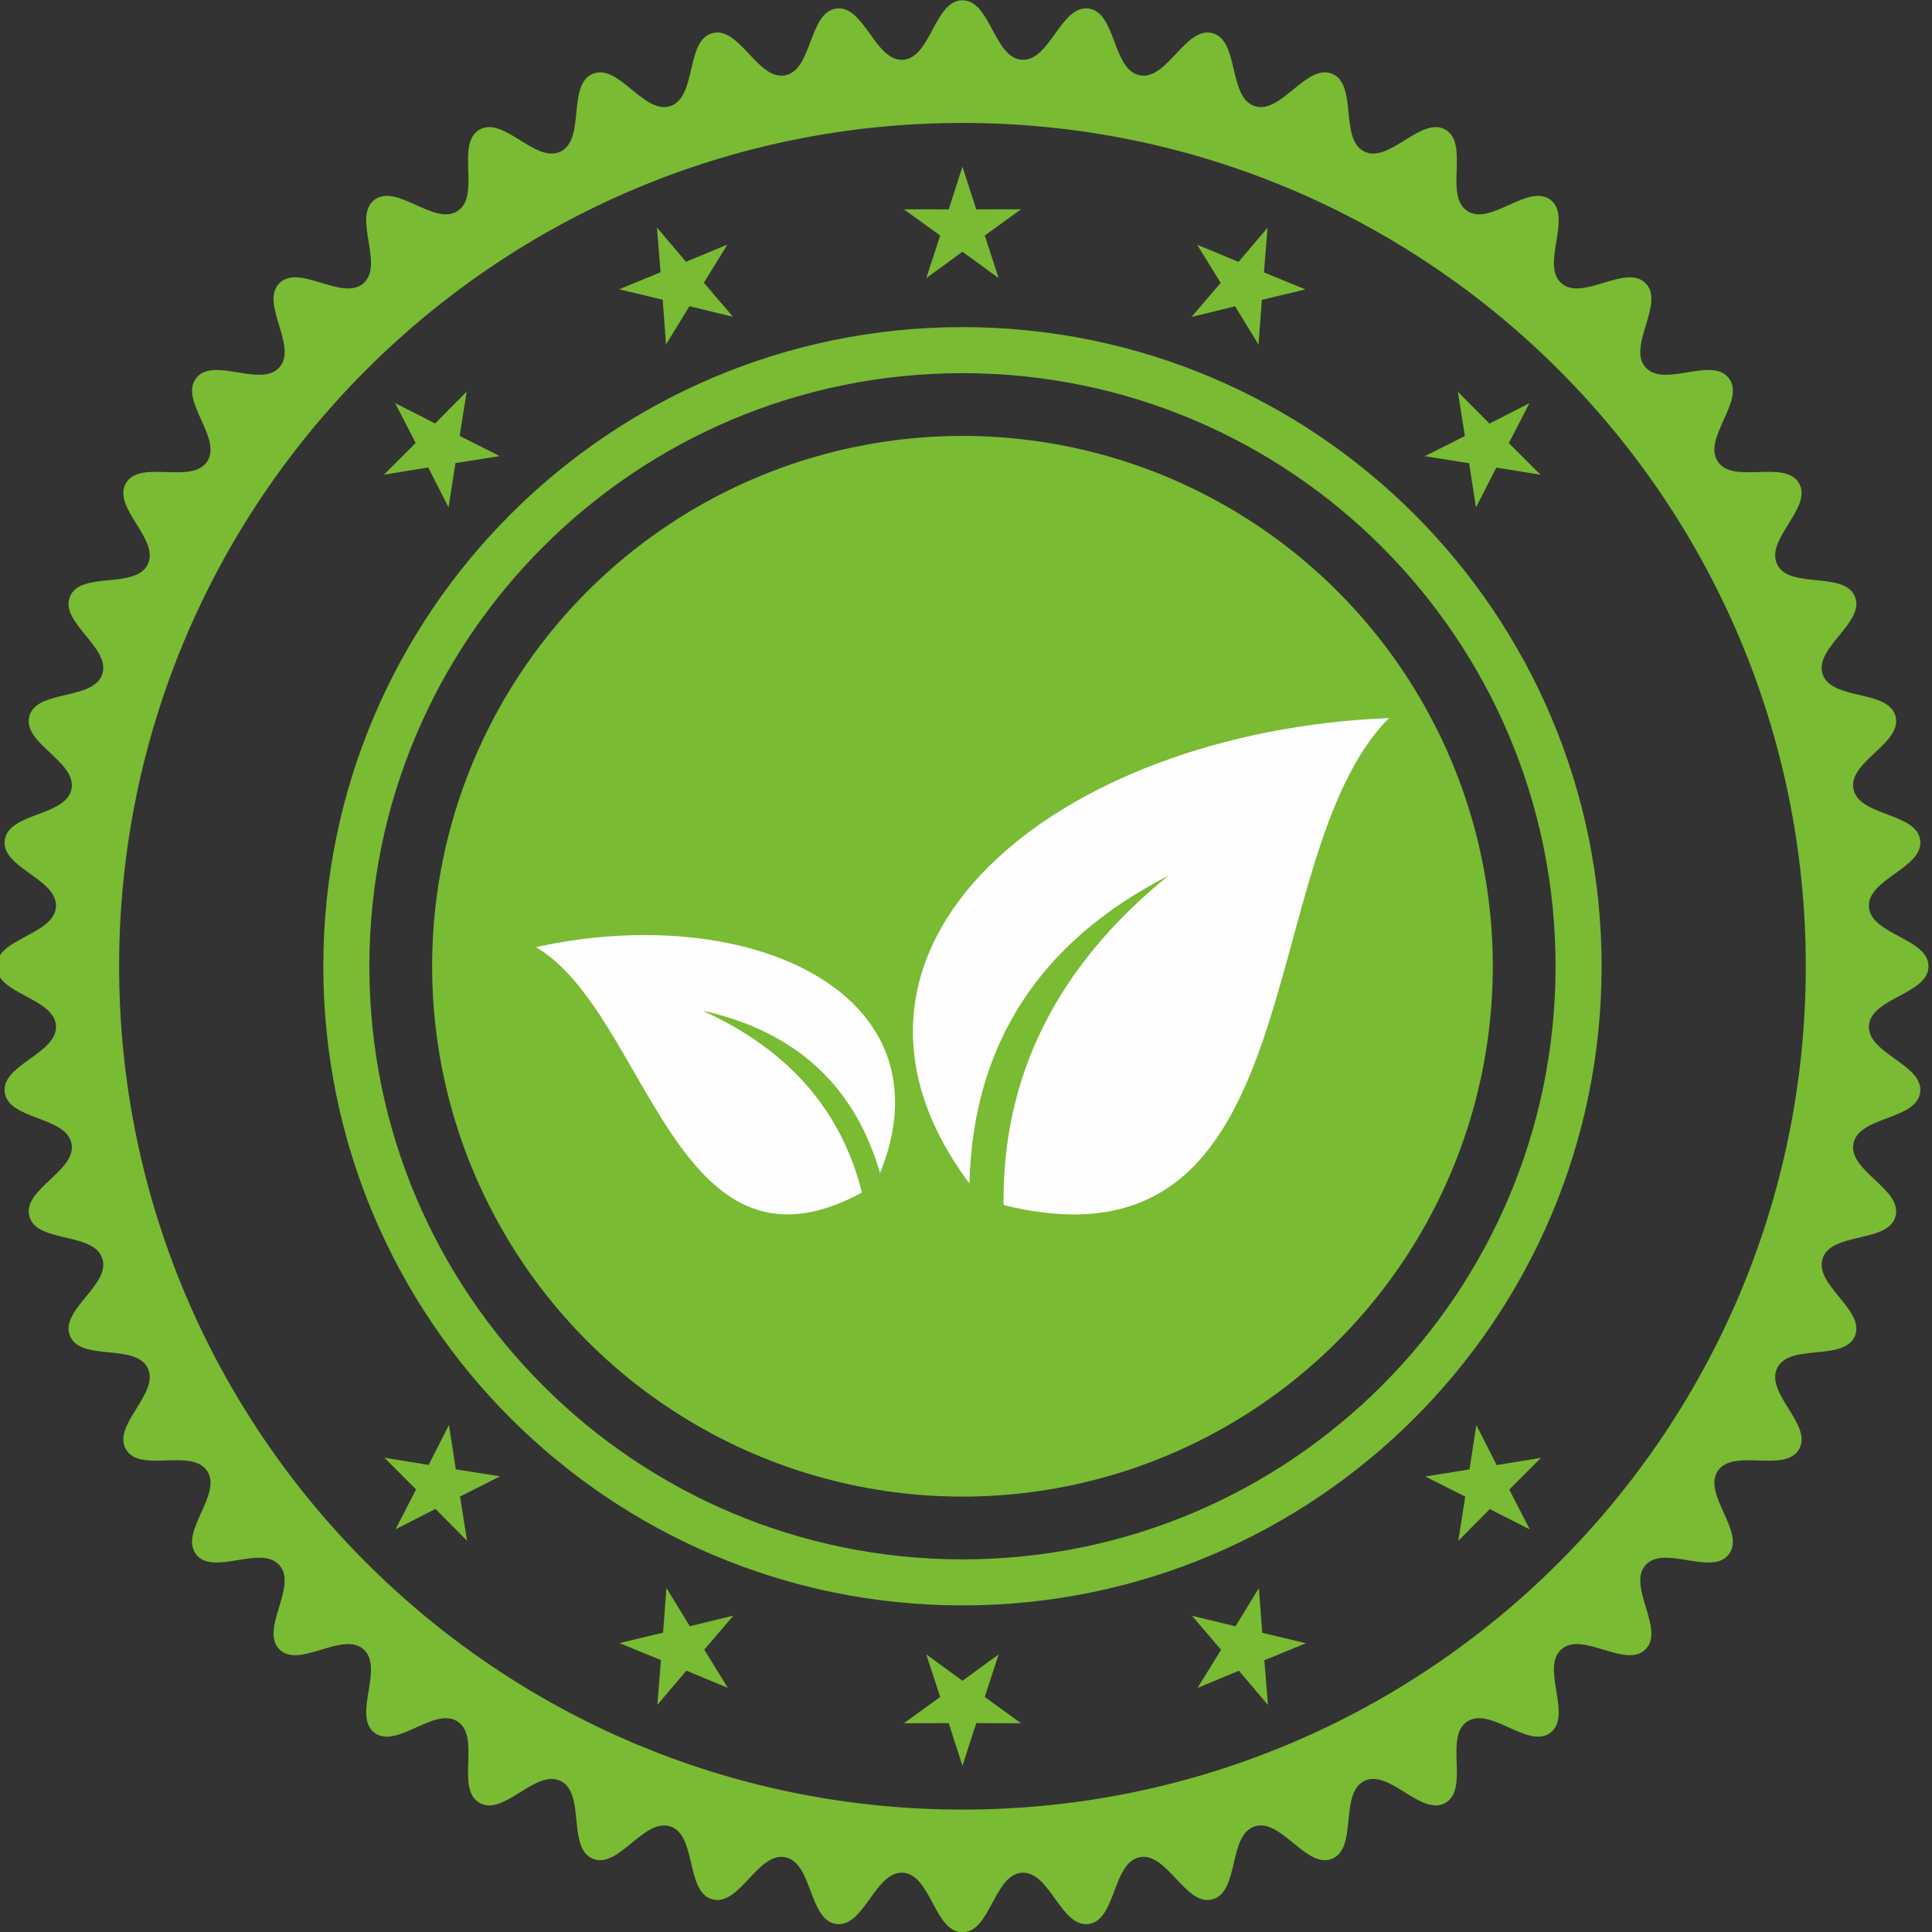 <?xml version="1.0" encoding="UTF-8"?>
<!DOCTYPE svg PUBLIC "-//W3C//DTD SVG 1.1//EN" "http://www.w3.org/Graphics/SVG/1.1/DTD/svg11.dtd">
<!-- Creator: CorelDRAW 2021.5 -->
<svg xmlns="http://www.w3.org/2000/svg" xml:space="preserve" width="38.916mm" height="38.916mm" version="1.1" style="shape-rendering:geometricPrecision; text-rendering:geometricPrecision; image-rendering:optimizeQuality; fill-rule:evenodd; clip-rule:evenodd"
viewBox="0 0 3891.58 3891.58"
 xmlns:xlink="http://www.w3.org/1999/xlink"
 xmlns:xodm="http://www.corel.com/coreldraw/odm/2003">
 <rect x="0" y="0" width="3891.58" height="3891.58" fill="#333333" stroke="none"/>
 <defs>
  <style type="text/css">
   <![CDATA[
    .fil1 {fill:#FEFEFE}
    .fil0 {fill:#79BB33}
   ]]>
  </style>
 </defs>
 <g id="Слой_x0020_1">
  <g id="_1644216864">
   <path class="fil0" d="M1938.66 0.53c56.46,0 63.34,116.18 119.68,119.86 56.34,3.68 78.33,-110.57 134.3,-103.22 55.97,7.35 47.63,123.45 103,134.46 55.37,11 92.11,-99.41 146.63,-84.81 54.52,14.61 31.11,128.62 84.57,146.76 53.46,18.13 104.28,-86.53 156.44,-64.94 52.17,21.59 14.07,131.57 64.7,156.54 50.62,24.96 114.69,-72.2 163.58,-43.97 48.88,28.23 -3.23,132.28 43.71,163.64 46.94,31.36 123.13,-56.6 167.91,-22.24 44.79,34.37 -20.46,130.74 21.98,167.96 42.44,37.22 129.48,-40.05 169.39,-0.14 39.91,39.91 -37.36,126.95 -0.14,169.39 37.22,42.44 133.59,-22.81 167.96,21.98 34.36,44.78 -53.6,120.97 -22.24,167.91 31.36,46.94 135.41,-5.17 163.64,43.72 28.23,48.88 -68.93,112.92 -43.97,163.56 24.97,50.64 134.95,12.54 156.54,64.71 21.59,52.16 -83.07,102.97 -64.94,156.43 18.14,53.45 132.15,30.06 146.76,84.58 14.6,54.52 -95.81,91.26 -84.81,146.62 11.01,55.35 127.11,47.04 134.46,103.01 7.35,55.97 -106.9,77.96 -103.22,134.3 3.68,56.34 119.86,63.22 119.86,119.68 0,56.46 -116.18,63.34 -119.86,119.68 -3.68,56.34 110.57,78.33 103.22,134.3 -7.35,55.97 -123.45,47.63 -134.46,103 -11,55.37 99.41,92.11 84.81,146.63 -14.61,54.52 -128.62,31.11 -146.76,84.57 -18.13,53.46 86.53,104.28 64.94,156.44 -21.59,52.17 -131.57,14.07 -156.54,64.7 -24.96,50.62 72.2,114.69 43.97,163.58 -28.23,48.88 -132.28,-3.23 -163.64,43.71 -31.36,46.94 56.6,123.13 22.24,167.91 -34.37,44.79 -130.74,-20.46 -167.96,21.98 -37.22,42.44 40.05,129.48 0.14,169.39 -39.91,39.91 -126.95,-37.36 -169.39,-0.14 -42.44,37.22 22.81,133.59 -21.98,167.96 -44.78,34.36 -120.97,-53.6 -167.91,-22.24 -46.94,31.36 5.17,135.41 -43.71,163.64 -48.89,28.23 -112.93,-68.93 -163.57,-43.97 -50.64,24.97 -12.54,134.95 -64.71,156.54 -52.16,21.59 -102.97,-83.07 -156.43,-64.94 -53.45,18.14 -30.06,132.15 -84.58,146.76 -54.52,14.6 -91.26,-95.81 -146.62,-84.81 -55.35,11.01 -47.04,127.11 -103.01,134.46 -55.97,7.35 -77.96,-106.9 -134.3,-103.22 -56.34,3.68 -63.22,119.86 -119.68,119.86 -56.46,0 -63.34,-116.18 -119.68,-119.86 -56.34,-3.68 -78.33,110.57 -134.3,103.22 -55.97,-7.35 -47.63,-123.45 -103,-134.46 -55.37,-11 -92.11,99.41 -146.63,84.81 -54.52,-14.61 -31.11,-128.62 -84.57,-146.76 -53.46,-18.13 -104.28,86.53 -156.44,64.94 -52.17,-21.59 -14.07,-131.57 -64.7,-156.54 -50.62,-24.96 -114.69,72.2 -163.58,43.97 -48.88,-28.23 3.23,-132.28 -43.71,-163.64 -46.94,-31.36 -123.13,56.6 -167.91,22.24 -44.79,-34.37 20.46,-130.74 -21.98,-167.96 -42.44,-37.22 -129.48,40.05 -169.39,0.14 -39.91,-39.91 37.36,-126.95 0.14,-169.39 -37.22,-42.44 -133.59,22.81 -167.96,-21.98 -34.36,-44.78 53.6,-120.97 22.24,-167.91 -31.36,-46.94 -135.41,5.17 -163.64,-43.71 -28.23,-48.89 68.93,-112.93 43.97,-163.57 -24.97,-50.64 -134.95,-12.54 -156.54,-64.71 -21.59,-52.16 83.07,-102.97 64.94,-156.43 -18.14,-53.45 -132.15,-30.06 -146.76,-84.58 -14.6,-54.52 95.81,-91.26 84.81,-146.62 -11.01,-55.35 -127.11,-47.04 -134.46,-103.01 -7.35,-55.97 106.9,-77.96 103.22,-134.3 -3.68,-56.34 -119.86,-63.22 -119.86,-119.68 0,-56.46 116.18,-63.34 119.86,-119.68 3.68,-56.34 -110.57,-78.33 -103.22,-134.3 7.35,-55.97 123.45,-47.63 134.46,-103 11,-55.37 -99.41,-92.11 -84.81,-146.63 14.61,-54.52 128.62,-31.11 146.76,-84.57 18.13,-53.46 -86.53,-104.28 -64.94,-156.44 21.59,-52.17 131.57,-14.07 156.54,-64.7 24.96,-50.62 -72.2,-114.69 -43.97,-163.57 28.23,-48.89 132.28,3.22 163.64,-43.72 31.36,-46.94 -56.6,-123.13 -22.24,-167.91 34.37,-44.79 130.74,20.46 167.96,-21.98 37.22,-42.44 -40.05,-129.48 -0.14,-169.39 39.91,-39.91 126.95,37.36 169.39,0.14 42.44,-37.22 -22.81,-133.59 21.98,-167.96 44.78,-34.36 120.97,53.6 167.91,22.24 46.94,-31.36 -5.17,-135.41 43.71,-163.64 48.89,-28.23 112.93,68.93 163.57,43.97 50.64,-24.97 12.54,-134.95 64.71,-156.54 52.16,-21.59 102.97,83.07 156.43,64.94 53.45,-18.14 30.06,-132.15 84.58,-146.76 54.52,-14.6 91.26,95.81 146.62,84.81 55.35,-11.01 47.04,-127.11 103.01,-134.46 55.97,-7.35 77.96,106.9 134.3,103.22 56.34,-3.68 63.22,-119.86 119.68,-119.86zm0 247.09c938.18,0 1698.7,760.52 1698.7,1698.7 0,938.18 -760.52,1698.7 -1698.7,1698.7 -938.18,0 -1698.7,-760.52 -1698.7,-1698.7 0,-938.18 760.52,-1698.7 1698.7,-1698.7z"/>
   <path class="fil0" d="M1938.66 658.9c711.02,0 1287.42,576.4 1287.42,1287.42 0,711.02 -576.4,1287.42 -1287.42,1287.42 -711.02,0 -1287.42,-576.4 -1287.42,-1287.42 0,-711.02 576.4,-1287.42 1287.42,-1287.42zm0 92.75c659.8,0 1194.67,534.87 1194.67,1194.67 0,659.8 -534.87,1194.67 -1194.67,1194.67 -659.8,0 -1194.67,-534.87 -1194.67,-1194.67 0,-659.8 534.87,-1194.67 1194.67,-1194.67z"/>
   <polygon class="fil0" points="1938.65,3556.81 1966.38,3470.89 2056.66,3471.07 1983.52,3418.14 2011.59,3332.36 1938.65,3385.54 1865.71,3332.36 1893.78,3418.14 1820.64,3471.07 1910.92,3470.89 "/>
   <polygon class="fil0" points="1938.67,335.83 1910.94,421.75 1820.66,421.57 1893.8,474.5 1865.73,560.28 1938.67,507.1 2011.61,560.28 1983.54,474.5 2056.68,421.57 1966.4,421.75 "/>
   <polygon class="fil0" points="2553.95,3434.2 2546.8,3344.2 2630.31,3309.92 2542.52,3288.9 2535.73,3198.9 2488.6,3275.89 2400.89,3254.55 2459.56,3323.14 2412.15,3399.96 2495.53,3365.36 "/>
   <polygon class="fil0" points="1323.37,458.44 1330.52,548.44 1247.01,582.72 1334.8,603.74 1341.59,693.74 1388.72,616.75 1476.43,638.09 1417.76,569.5 1465.17,492.68 1381.79,527.28 "/>
   <polygon class="fil0" points="3081.37,3080.66 3040.04,3000.39 3103.86,2936.53 3014.75,2951.02 2973.76,2870.61 2959.99,2959.83 2870.84,2973.99 2951.44,3014.62 2937.35,3103.8 3000.92,3039.69 "/>
   <polygon class="fil0" points="795.95,811.98 837.28,892.25 773.46,956.11 862.57,941.62 903.56,1022.03 917.33,932.81 1006.48,918.65 925.88,878.02 939.97,788.84 876.4,852.95 "/>
   <polygon class="fil0" points="1324.16,3433.95 1331.31,3343.95 1247.79,3309.67 1335.59,3288.65 1342.37,3198.65 1389.5,3275.63 1477.22,3254.3 1418.54,3322.89 1465.96,3399.71 1382.58,3365.11 "/>
   <polygon class="fil0" points="2553.16,458.69 2546.01,548.69 2629.53,582.97 2541.73,603.99 2534.95,693.99 2487.82,617.01 2400.1,638.34 2458.78,569.75 2411.36,492.93 2494.74,527.53 "/>
   <polygon class="fil0" points="796.74,3080.41 838.06,3000.14 774.25,2936.28 863.35,2950.77 904.35,2870.36 918.11,2959.57 1007.26,2973.74 926.67,3014.37 940.76,3103.54 877.19,3039.44 "/>
   <polygon class="fil0" points="3080.58,812.23 3039.26,892.5 3103.07,956.36 3013.97,941.87 2972.97,1022.28 2959.21,933.07 2870.06,918.9 2950.65,878.27 2936.56,789.1 3000.13,853.2 "/>
   <circle class="fil0" cx="1938.66" cy="1946.32" r="1068.24"/>
   <g>
    <path class="fil1" d="M2797.81 1446.42c-672.18,26.78 -1199.71,461.86 -845.15,937.45 7.1,-277.01 137.91,-485.07 400.47,-619.76 -226.96,184.11 -334.63,406.1 -331.7,663.19 633.4,156.24 495.87,-699.16 776.38,-980.88z"/>
    <path class="fil1" d="M1079.52 1907.77c431.71,-94.78 839.38,94.02 693.12,455.28 -50.59,-174.89 -168.34,-285.38 -357.63,-327.32 174.88,79.28 280.24,202.47 321.14,366.37 -376.61,204.66 -431.47,-361.92 -656.63,-494.33z"/>
   </g>
  </g>
 </g>
</svg>
